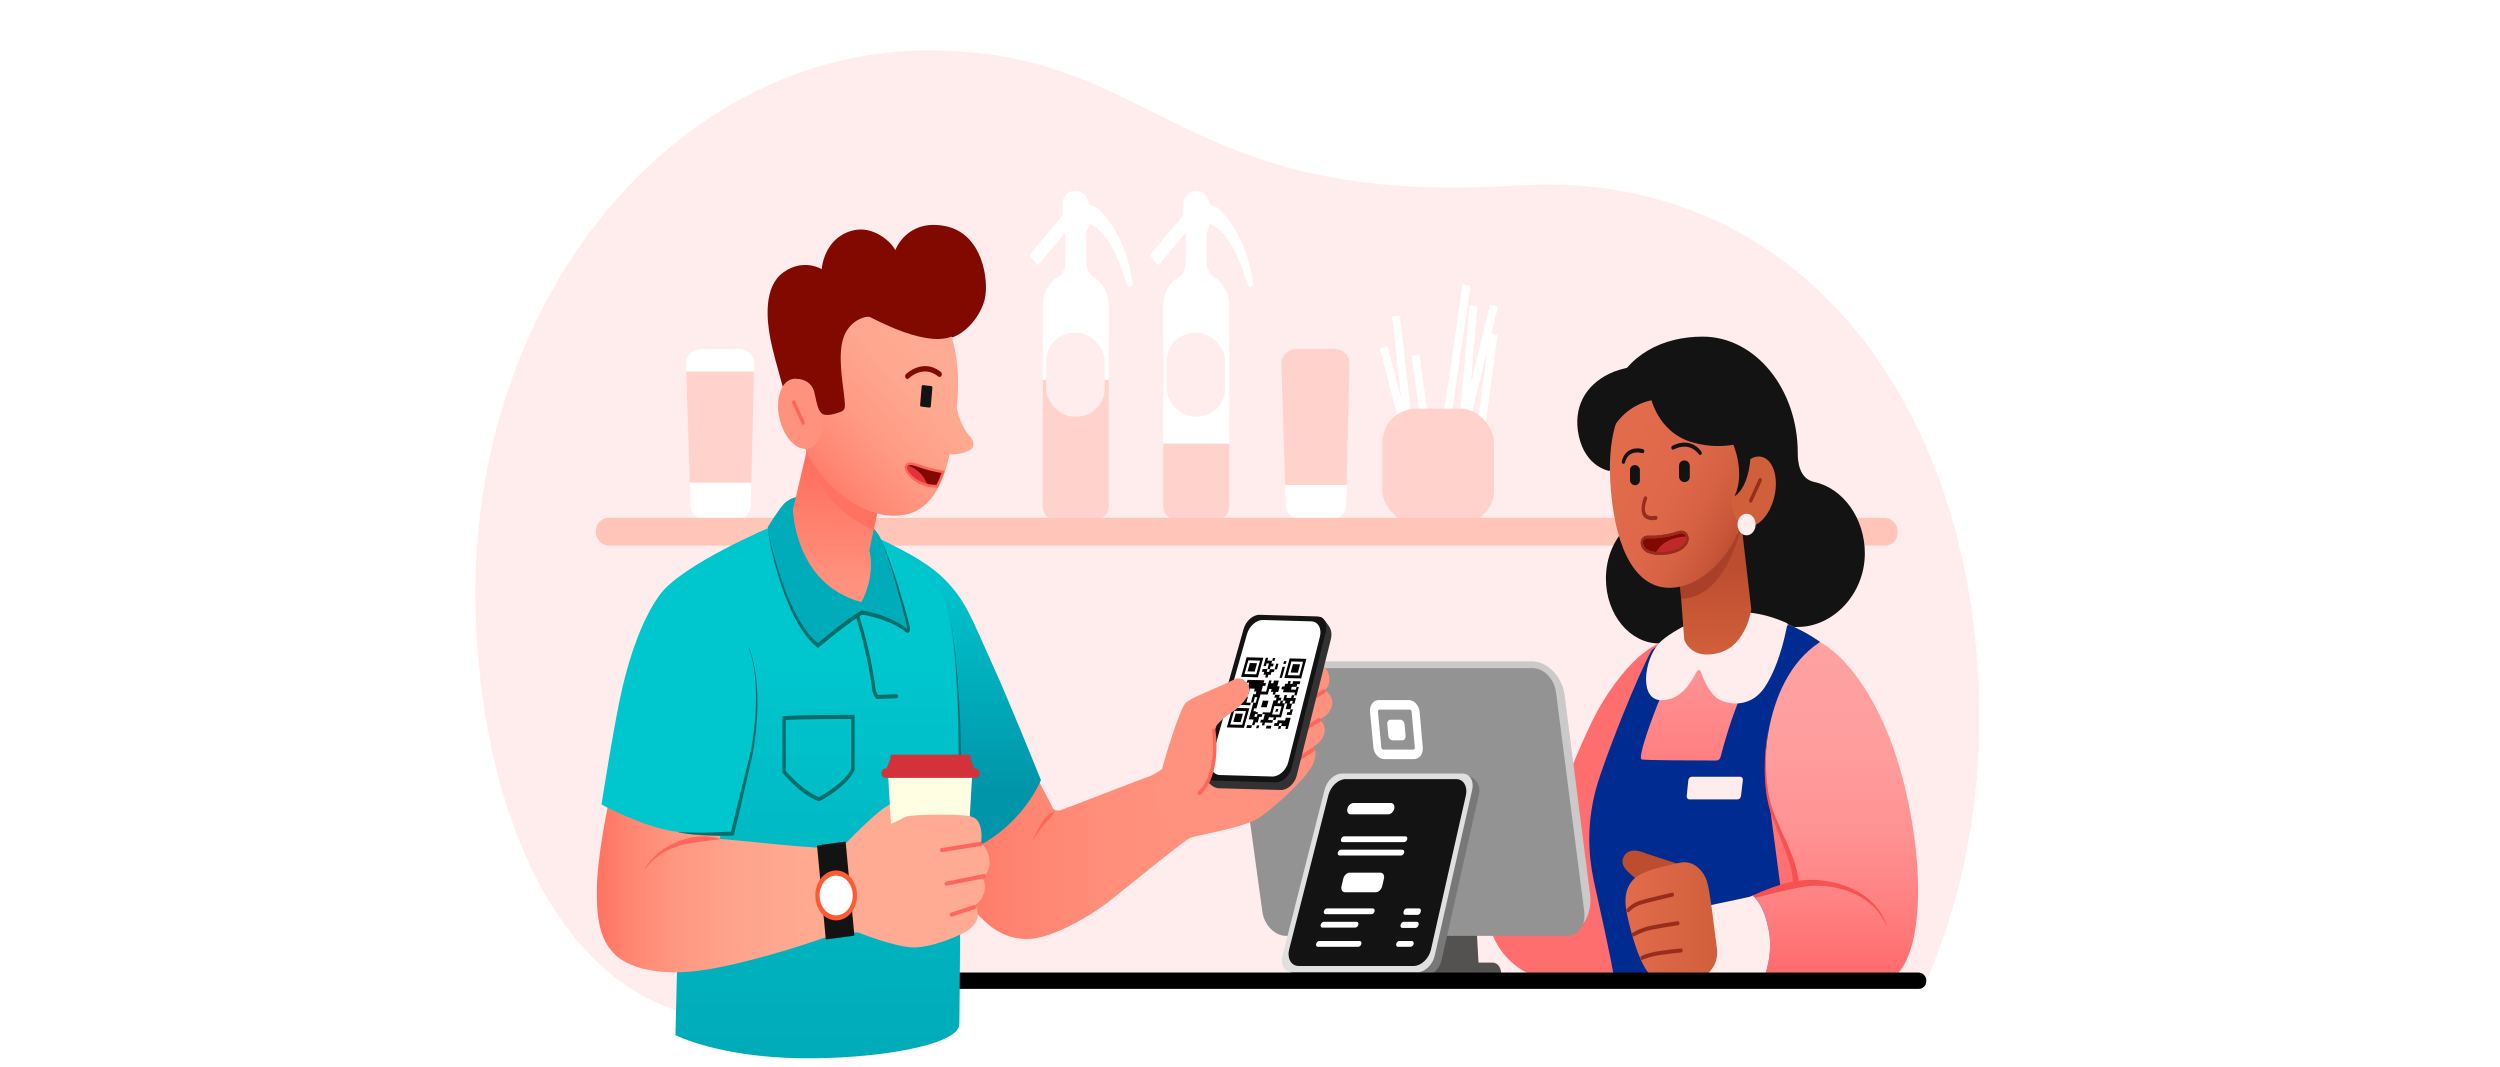 <?xml version="1.0" encoding="UTF-8"?>
<svg id="Capa_1" data-name="Capa 1" xmlns="http://www.w3.org/2000/svg" xmlns:xlink="http://www.w3.org/1999/xlink" viewBox="0 0 893 381">
  <defs>
    <style>
      .cls-1 {
        fill: #939393;
      }

      .cls-2 {
        fill: #ff7261;
      }

      .cls-3 {
        fill: #ffeded;
      }

      .cls-4 {
        fill: #e2323a;
      }

      .cls-5 {
        fill: #fff;
      }

      .cls-6 {
        fill: url(#_Áåçûìÿííûé_ãðàäèåíò_49);
      }

      .cls-7 {
        fill: #cacaca;
      }

      .cls-8 {
        fill: #ff6e6e;
      }

      .cls-9 {
        fill: url(#_Áåçûìÿííûé_ãðàäèåíò_15);
      }

      .cls-10 {
        fill: #ff655b;
      }

      .cls-11 {
        fill: url(#_Áåçûìÿííûé_ãðàäèåíò_164);
      }

      .cls-12 {
        fill: #323232;
      }

      .cls-13 {
        fill: #131313;
      }

      .cls-14 {
        fill: #ffc5b8;
      }

      .cls-15 {
        fill: #002b90;
      }

      .cls-16 {
        fill: #e0e0e0;
      }

      .cls-17 {
        fill: #bf292a;
      }

      .cls-18 {
        fill: url(#_Áåçûìÿííûé_ãðàäèåíò_51);
      }

      .cls-19 {
        fill: #820900;
      }

      .cls-20 {
        fill: #fffde2;
      }

      .cls-21 {
        fill: #ab402a;
      }

      .cls-22 {
        fill: #ff927e;
      }

      .cls-23 {
        fill: #d3323a;
      }

      .cls-24 {
        fill: #545151;
      }

      .cls-25 {
        fill: #787878;
      }

      .cls-26 {
        fill: #00c6ce;
      }

      .cls-27 {
        fill: #bc4d2f;
      }

      .cls-28 {
        fill: #ffab93;
      }

      .cls-29 {
        fill: #00abba;
      }

      .cls-30 {
        fill: url(#_Áåçûìÿííûé_ãðàäèåíò_162);
      }

      .cls-31 {
        fill: url(#_Áåçûìÿííûé_ãðàäèåíò_48);
      }

      .cls-32 {
        fill: #d05f3b;
      }

      .cls-33 {
        fill: url(#_Áåçûìÿííûé_ãðàäèåíò_37);
      }

      .cls-34 {
        fill: url(#_Áåçûìÿííûé_ãðàäèåíò_30);
      }

      .cls-35 {
        fill: url(#_Áåçûìÿííûé_ãðàäèåíò_161);
      }

      .cls-36 {
        fill: #ff5a32;
      }

      .cls-37 {
        fill: url(#_Áåçûìÿííûé_ãðàäèåíò_53);
      }

      .cls-38 {
        fill: #f75151;
      }

      .cls-39 {
        fill: #006d6a;
      }

      .cls-40 {
        fill: #982d1d;
      }

      .cls-41 {
        fill: url(#_Áåçûìÿííûé_ãðàäèåíò_160);
      }

      .cls-42 {
        fill: #ffd3cc;
      }
    </style>
    <linearGradient id="_Áåçûìÿííûé_ãðàäèåíò_161" data-name="Áåçûìÿííûé ãðàäèåíò 161" x1="616.59" y1="223.16" x2="616.71" y2="345.81" gradientUnits="userSpaceOnUse">
      <stop offset="0" stop-color="#ffa1a1"/>
      <stop offset=".19" stop-color="#ff8e8f"/>
      <stop offset=".44" stop-color="#ff7b7d"/>
      <stop offset=".71" stop-color="#ff7072"/>
      <stop offset="1" stop-color="#ff6d6f"/>
    </linearGradient>
    <linearGradient id="_Áåçûìÿííûé_ãðàäèåíò_160" data-name="Áåçûìÿííûé ãðàäèåíò 160" x1="655.51" y1="233.47" x2="655.62" y2="345.2" gradientUnits="userSpaceOnUse">
      <stop offset="0" stop-color="#ffa1a1"/>
      <stop offset=".3" stop-color="#ff9d9d"/>
      <stop offset=".56" stop-color="#ff9393"/>
      <stop offset=".8" stop-color="#ff8182"/>
      <stop offset="1" stop-color="#ff6d6f"/>
    </linearGradient>
    <linearGradient id="_Áåçûìÿííûé_ãðàäèåíò_37" data-name="Áåçûìÿííûé ãðàäèåíò 37" x1="612.48" y1="233.06" x2="612.73" y2="202.18" gradientUnits="userSpaceOnUse">
      <stop offset="0" stop-color="#d05f3b"/>
      <stop offset="1" stop-color="#bc4d2f"/>
    </linearGradient>
    <linearGradient id="_Áåçûìÿííûé_ãðàäèåíò_48" data-name="Áåçûìÿííûé ãðàäèåíò 48" x1="579.29" y1="160.25" x2="625.91" y2="185.99" gradientUnits="userSpaceOnUse">
      <stop offset="0" stop-color="#e26b4c"/>
      <stop offset=".41" stop-color="#df684a"/>
      <stop offset=".67" stop-color="#d66243"/>
      <stop offset=".88" stop-color="#c85638"/>
      <stop offset="1" stop-color="#bc4d2f"/>
    </linearGradient>
    <linearGradient id="_Áåçûìÿííûé_ãðàäèåíò_30" data-name="Áåçûìÿííûé ãðàäèåíò 30" x1="580.6" y1="328.78" x2="613.38" y2="328.78" gradientUnits="userSpaceOnUse">
      <stop offset="0" stop-color="#e26b4c"/>
      <stop offset="1" stop-color="#d05f3b"/>
    </linearGradient>
    <linearGradient id="_Áåçûìÿííûé_ãðàäèåíò_53" data-name="Áåçûìÿííûé ãðàäèåíò 53" x1="333.73" y1="304.32" x2="426.95" y2="304.32" gradientUnits="userSpaceOnUse">
      <stop offset="0" stop-color="#ff7261"/>
      <stop offset=".3" stop-color="#ff8370"/>
      <stop offset=".64" stop-color="#ff8e7a"/>
      <stop offset="1" stop-color="#ff927e"/>
    </linearGradient>
    <linearGradient id="_Áåçûìÿííûé_ãðàäèåíò_162" data-name="Áåçûìÿííûé ãðàäèåíò 162" x1="337.27" y1="195.78" x2="337.38" y2="303.91" gradientUnits="userSpaceOnUse">
      <stop offset=".11" stop-color="#00c4cc"/>
      <stop offset=".81" stop-color="#0095a9"/>
    </linearGradient>
    <linearGradient id="_Áåçûìÿííûé_ãðàäèåíò_164" data-name="Áåçûìÿííûé ãðàäèåíò 164" x1="282.93" y1="194.34" x2="283.11" y2="372.27" gradientUnits="userSpaceOnUse">
      <stop offset=".23" stop-color="#00c6ce"/>
      <stop offset="1" stop-color="#00acb9"/>
    </linearGradient>
    <linearGradient id="_Áåçûìÿííûé_ãðàäèåíò_51" data-name="Áåçûìÿííûé ãðàäèåíò 51" x1="213.18" y1="306.11" x2="353.48" y2="306.11" gradientUnits="userSpaceOnUse">
      <stop offset="0" stop-color="#ff7261"/>
      <stop offset=".08" stop-color="#ff8571"/>
      <stop offset=".19" stop-color="#ff9680"/>
      <stop offset=".33" stop-color="#ffa28b"/>
      <stop offset=".52" stop-color="#ffa991"/>
      <stop offset="1" stop-color="#ffab93"/>
    </linearGradient>
    <linearGradient id="_Áåçûìÿííûé_ãðàäèåíò_15" data-name="Áåçûìÿííûé ãðàäèåíò 15" x1="297.95" y1="208.43" x2="299.54" y2="170.13" gradientUnits="userSpaceOnUse">
      <stop offset="0" stop-color="#ff927e"/>
      <stop offset="1" stop-color="#ff7261"/>
    </linearGradient>
    <linearGradient id="_Áåçûìÿííûé_ãðàäèåíò_49" data-name="Áåçûìÿííûé ãðàäèåíò 49" x1="337.4" y1="125.65" x2="285.22" y2="172.59" gradientUnits="userSpaceOnUse">
      <stop offset="0" stop-color="#ffab93"/>
      <stop offset=".27" stop-color="#ffa78f"/>
      <stop offset=".53" stop-color="#ff9b85"/>
      <stop offset=".78" stop-color="#ff8975"/>
      <stop offset="1" stop-color="#ff7261"/>
    </linearGradient>
  </defs>
  <rect class="cls-5" width="893" height="381"/>
  <g id="background">
    <path class="cls-3" d="m245.44,350.72h442.59c12.11-28.05,18.97-60.04,18.97-93.98,0-111.17-64.13-197.05-165.23-190.49-121.94,7.92-127.43-48.25-210.05-48.25-89.4,0-161.88,86.57-161.88,193.37,0,68.91,25,140.07,79.26,151.6l-3.66-12.24Z"/>
    <g>
      <g>
        <g>
          <path class="cls-5" d="m396.04,109.05c0-4.29-2.08-8.02-5.1-9.82-1.84-1.1-3.01-3.35-3.01-5.81v-16.2c0-2.43-1.66-4.42-3.69-4.42s-3.69,1.99-3.69,4.42v16.45c0,2.31-1.07,4.46-2.81,5.44-3.12,1.76-5.29,5.56-5.29,9.94v26.63h23.59v-26.63Z"/>
          <path class="cls-42" d="m372.45,135.69v45.13c0,2.48,1.7,4.51,3.77,4.51h16.04c2.07,0,3.77-2.03,3.77-4.51v-45.13h-23.59Z"/>
          <rect class="cls-5" x="379.59" y="68.13" width="9.29" height="16.54" rx="4.49" ry="4.49"/>
          <path class="cls-5" d="m380.25,76.14l-12.2,14.56c-.22.26-.22.69,0,.95l2.24,2.69c.22.26.57.26.79,0l12.2-14.56c.22-.26.22-.69,0-.95l-2.24-2.69c-.22-.26-.57-.26-.79,0Z"/>
          <path class="cls-5" d="m386.74,72.12l5,2s10.25,7.98,12.87,27.38c0,0-.98,2.36-1.91.29-1.91-4.28-4.53-17.11-13.11-21.67-5.46-2.9-2.86-7.98-2.86-7.98Z"/>
        </g>
        <rect class="cls-3" x="373.64" y="118.89" width="20.97" height="29.94" rx="10.12" ry="10.12"/>
      </g>
      <g>
        <g>
          <path class="cls-5" d="m439.1,109.05c0-4.29-2.08-8.02-5.1-9.82-1.84-1.1-3.01-3.35-3.01-5.81v-16.2c0-2.43-1.66-4.42-3.69-4.42s-3.69,1.99-3.69,4.42v16.45c0,2.31-1.07,4.46-2.81,5.44-3.12,1.76-5.29,5.56-5.29,9.94v49.43h23.59v-49.43Z"/>
          <path class="cls-42" d="m415.51,158.49v22.33c0,2.48,1.7,4.51,3.77,4.51h16.04c2.07,0,3.77-2.03,3.77-4.51v-22.33h-23.59Z"/>
          <rect class="cls-5" x="422.66" y="68.13" width="9.29" height="16.54" rx="4.49" ry="4.49"/>
          <path class="cls-5" d="m423.31,76.14l-12.2,14.56c-.22.26-.22.69,0,.95l2.24,2.69c.22.26.57.26.79,0l12.2-14.56c.22-.26.22-.69,0-.95l-2.24-2.69c-.22-.26-.57-.26-.79,0Z"/>
          <path class="cls-5" d="m429.8,72.12l5,2s10.25,7.98,12.87,27.38c0,0-.98,2.36-1.91.29-1.91-4.28-4.53-17.11-13.11-21.67-5.46-2.9-2.86-7.98-2.86-7.98Z"/>
        </g>
        <rect class="cls-3" x="416.7" y="118.89" width="20.97" height="29.94" rx="10.12" ry="10.12"/>
      </g>
      <path class="cls-5" d="m459.08,173.2l.24,7.46c0,2.77,2.49,5.04,5.53,5.04h10.45c3.04,0,5.53-2.27,5.53-5.04l.18-7.46h-21.93Z"/>
      <path class="cls-42" d="m482.04,129.69c0-2.77-2.49-5.04-5.53-5.04h-13.29c-3.04,0-5.53,2.27-5.53,5.04l1.38,43.5h21.93l1.04-43.5Z"/>
      <path class="cls-5" d="m269.39,129.69c0-2.77-2.49-5.04-5.53-5.04h-13.29c-3.04,0-5.53,2.27-5.53,5.04l.1,3.05h24.18l.07-3.05Z"/>
      <polygon class="cls-42" points="245.14 132.74 246.4 172.46 268.37 172.46 269.32 132.74 245.14 132.74"/>
      <path class="cls-5" d="m246.4,172.46l.26,8.2c0,2.77,2.49,5.04,5.53,5.04h10.45c3.04,0,5.53-2.27,5.53-5.04l.2-8.2h-21.97Z"/>
      <polygon class="cls-5" points="528.49 167.79 525.69 167.26 532.11 119.02 534.92 119.56 528.49 167.79"/>
      <polygon class="cls-5" points="522.8 166.75 519.98 166.4 524.89 109.03 527.72 109.38 522.8 166.75"/>
      <polygon class="cls-5" points="519.68 172.21 516.95 171.25 532.32 108.73 535.04 109.69 519.68 172.21"/>
      <polygon class="cls-5" points="503.52 165.46 492.91 124.57 495.62 123.56 506.24 164.45 503.52 165.46"/>
      <polygon class="cls-5" points="504 173.42 497.24 113.11 500.06 112.66 506.82 172.97 504 173.42"/>
      <polygon class="cls-5" points="509.34 163.96 504.21 127.1 507.01 126.54 512.14 163.4 509.34 163.96"/>
      <polygon class="cls-5" points="516.03 165.4 513.23 164.81 522.45 101.56 525.25 102.14 516.03 165.4"/>
      <rect class="cls-42" x="493.73" y="145.98" width="39.95" height="41.19" rx="12.13" ry="12.13"/>
    </g>
    <rect class="cls-14" x="212.86" y="184.97" width="464.95" height="9.93" rx="4.55" ry="4.55"/>
  </g>
  <g id="barista">
    <path class="cls-13" d="m642.16,161.8c0-22.95-15.2-41.56-33.96-41.56-13.89,0-27.31,6.16-32.57,20.78-1.84,5.12-3.23,12.62-3.23,18.57,0,6.85-.31,7.91,5.53,9.56,2.56.73,2.35,16.44,3.76,18.6-4.87,4.2-8.06,11.1-8.06,18.92,0,12.8,8.53,23.17,19.05,23.17s19.05-10.37,19.05-23.17c0-1.19-.07-2.37-.22-3.51,2.2-.26,4.34-.78,6.4-1.54-1.3,27.03,11.59,22.33,24.24,22.33s23.97-11.77,23.97-26.3c0-12.3-7.6-23.25-18.11-25.5-5.4-1.16-5.86-7.43-5.86-10.35Z"/>
    <path class="cls-8" d="m595.21,229s-10.14.97-23.11,22.32c-9.16,15.08-23.52,57.26-23.52,57.26l-17.84,12.62s-1.36,21.91,20.27,28.63c8.57,2.66,35.13-2.31,35.13-2.31l9.06-118.52Z"/>
    <path class="cls-35" d="m655.99,348.25l8.15-98.39-4.77-12.68s-13.37-15.21-35.19-18.2c-18.75-2.57-30.19,10.5-33.84,15.35-3.65,4.85-20.27,44.64-21.08,56.77-.81,12.13,2.84,26.2,4.46,34.94,1.62,8.73,2.84,23.78,2.84,23.78l79.43-1.57Z"/>
    <path class="cls-15" d="m593.58,229.97c-1.07.47-3.39,1.96-3.56,2.25-4.51,7.78-17.14,39.15-19.95,49.67-3.24,12.13-2.84,22.81-.81,32.51,1.55,7.44,6.49,28.63,7.3,35.42h66.9l-6.11-22.66-5.94-45.11s-2.6-30.98,18.78-52.68c0,0-4.07-3.17-11.18-6.21,0,0-14.26,8.03-24.39,47.12-.22.83-.86,1.4-1.59,1.39-5.07-.09-26.34.02-26.75-.46-1.74-2.09,11.76-35.91,14.6-37.85,2.84-1.94,4.87-9.22,4.87-9.22l-12.16,5.82Z"/>
    <path class="cls-41" d="m673.5,259.99c-10.76-25.01-23.47-30.62-23.47-30.62-21.55,14.07-21.57,51.07-17.2,59.79,4.3,8.58,9.45,27.62,9.45,27.62,0,0-5.77-.85-16.25,3.15,3.67,3.14,5.41,9.23,6.06,14.36.56,4.99-.22,9.97-1.81,14.49h46.59c13.52-12.12,9.07-59.85-3.38-88.8Z"/>
    <path class="cls-38" d="m631.56,261.09c-.67,4.69-.89,9.46-.71,14.2.2,4.72.84,9.45,2.3,13.79.17.55.39,1.07.58,1.6l.65,1.59c.44,1.06.9,2.11,1.36,3.16l2.8,6.31c.92,2.13,1.82,4.29,2.55,6.57.73,2.28,1.31,4.72,1.36,7.32h-2.03c.04-2.18-.38-4.42-.99-6.61-.61-2.19-1.4-4.35-2.23-6.5l-2.56-6.45c-.42-1.08-.84-2.17-1.25-3.26-.4-1.09-.8-2.2-1.15-3.34-1.37-4.57-1.84-9.41-1.89-14.18-.02-4.78.36-9.56,1.19-14.21Z"/>
    <path class="cls-38" d="m623.18,321.41c2.11-1.2,4.29-2.21,6.49-3.12,2.2-.91,4.44-1.7,6.71-2.38,2.27-.66,4.59-1.17,6.94-1.43.59-.07,1.18-.12,1.77-.14.59-.03,1.19-.06,1.78-.06,1.19,0,2.37.07,3.54.19,2.35.24,4.69.69,6.97,1.39,2.28.69,4.52,1.63,6.64,2.87,2.12,1.24,4.1,2.82,5.82,4.75,1.72,1.92,3.12,4.25,4.05,6.81l-.18.1c-1.06-2.45-2.53-4.61-4.28-6.36-1.75-1.75-3.73-3.14-5.83-4.2-2.09-1.09-4.28-1.88-6.51-2.43-2.23-.56-4.5-.88-6.77-.99-1.14-.05-2.27-.05-3.4.02-.56.03-1.13.1-1.69.17-.56.06-1.12.15-1.68.26-2.24.39-4.49.9-6.74,1.41-4.51,1.03-9.01,2.27-13.57,3.36l-.06-.23Z"/>
    <path class="cls-3" d="m632.1,334.3c-.66-5.13-2.39-11.22-6.06-14.36-.31.12-.61.28-.94.36-1.9.49-19.05,4.05-19.05,4.05l.74,24.43h23.5c1.59-4.51,2.36-9.5,1.81-14.48Z"/>
    <path class="cls-3" d="m604.21,222.29s14.6-8.64,34.26.37c0,0-2.2,13.99-8.09,22.79-5.9,8.79-15.44,5.56-17.53,3.59-3.41-3.2-5.14-8.61-5.14-8.61,0,0-.45-1.97-1.51-.72-1.06,1.26-4.23,10.23-12.55,10.41-8.31.18-6.47-14.33-1.12-20.28,2.15-2.39,7.07-5.33,11.68-7.54Z"/>
    <path class="cls-3" d="m620.69,285.55h-17.29c-.57,0-.98-.56-.91-1.24l.58-5.61c.07-.68.6-1.24,1.17-1.24h17.41c.57,0,.98.56.9,1.24l-.67,5.61c-.08.68-.62,1.24-1.19,1.24Z"/>
    <path class="cls-33" d="m621.26,180.55l4.3,37.14s-1.72,12.73-11.37,15.45c-10.45,2.94-12.6-4.78-12.6-4.78l-1.84-24.64,21.51-23.17Z"/>
    <path class="cls-21" d="m622.14,188.11l-.88-7.56-21.51,23.17.76,10.18c11.53-.25,18.13-12.9,21.63-25.79Z"/>
    <path class="cls-31" d="m624.95,171.54c0,21.02-14.83,38.43-28.58,38.43s-20.11-17.45-21.2-38.43c-1.54-29.61,12.68-39.17,26.43-39.17s23.36,18.14,23.36,39.17Z"/>
    <ellipse class="cls-32" cx="626.39" cy="175.6" rx="12.74" ry="7.61" transform="translate(314.79 746.65) rotate(-77.04)"/>
    <path class="cls-40" d="m625.36,179.56c-.1,0-.2-.03-.29-.09-.29-.19-.4-.64-.24-.99l3.38-7.36c.16-.35.53-.48.83-.29.29.19.4.64.24.99l-3.38,7.36c-.11.24-.32.38-.53.38Z"/>
    <ellipse class="cls-3" cx="623.87" cy="187.36" rx="3.23" ry="3.86"/>
    <path class="cls-40" d="m590.23,185.8c-1.56,0-2.67-.54-3.31-1.61-1.41-2.38.22-6.36.29-6.53.15-.36.52-.5.82-.33.3.18.42.62.27.98-.39.93-1.21,3.66-.39,5.04.52.87,1.68,1.18,3.46.9.34-.05.64.23.68.63.04.4-.19.76-.52.82-.46.07-.9.11-1.3.11Z"/>
    <rect class="cls-13" x="599.75" y="164.47" width="3.84" height="7.72" rx="1.85" ry="1.85"/>
    <rect class="cls-13" x="582.24" y="166.13" width="3.53" height="7.17" rx="1.71" ry="1.71"/>
    <g>
      <path class="cls-19" d="m588.82,197.04c-1.24-.51-2.54-1.84-2.34-3.43.19-1.59,1.39-1.85,2.69-1.78,2.24.12,6.71-.35,10.11-1.53,1.59-.55,2.81-.21,3.35,1.25.54,1.47-.41,2.91-1.55,3.9-2.42,2.07-8.72,3.06-12.26,1.59Z"/>
      <path class="cls-40" d="m592.99,198.22c-1.6,0-3.12-.23-4.3-.72-1.46-.61-2.83-2.16-2.61-3.96.28-2.35,2.41-2.23,3.11-2.19,2.01.11,6.44-.29,9.98-1.51,2.52-.87,3.49.58,3.83,1.52.54,1.47-.08,3.1-1.69,4.48-1.75,1.5-5.19,2.38-8.33,2.38Zm-4.19-5.91c-1.24,0-1.8.41-1.92,1.37-.15,1.26.96,2.44,2.08,2.9h0c3.5,1.46,9.66.37,11.89-1.53.6-.52,1.95-1.87,1.42-3.31-.43-1.16-1.39-1.49-2.86-.98-3.3,1.14-7.8,1.68-10.24,1.55-.12,0-.24-.01-.36-.01Z"/>
    </g>
    <path class="cls-13" d="m607.28,162.52c-.17,0-.33-.08-.45-.24-3.64-4.86-8.91-1.75-8.96-1.72-.3.18-.67.04-.82-.32-.15-.36-.03-.8.27-.98.06-.04,6.16-3.63,10.42,2.05.22.3.2.76-.05,1.03-.12.12-.26.19-.41.19Z"/>
    <path class="cls-13" d="m579.88,165.69c-.06,0-.12-.01-.18-.03-.32-.12-.5-.53-.4-.91,1.27-4.93,5.53-4.96,7.6-4.29.32.1.52.5.43.89-.09.39-.42.62-.75.51-.2-.06-4.88-1.5-6.12,3.31-.08.31-.32.51-.58.51Z"/>
    <path class="cls-17" d="m591.32,197.64c3.49.41,7.84-.55,9.76-2.2,1.12-.96,2.05-2.37,1.58-3.81-4.3.05-8.91,1.48-11.34,6Z"/>
    <path class="cls-13" d="m589.38,140.87s2.14,13.36,15.1,17.13c12.96,3.76,22.7-1.66,22.7-1.66l-13.59-22.9-11-4.59-13.11,3.95-.1,8.07Z"/>
    <path class="cls-13" d="m618.8,157.93s4.92,10.67.77,19.31c0,0,6.3-2.94,5.84-19.31-.34-11.95-6.61,0-6.61,0Z"/>
    <path class="cls-13" d="m600.67,143.04s-15.09-4.16-23.97,9.01c-3.84,5.7-1.84,16.18-1.84,16.18,0,0-8.49-1.33-10.91-12.5-2.15-9.93,2.15-18.02,10.91-22.25,9.64-4.65,23.97-2.57,23.97-2.57l1.84,12.14Z"/>
    <g>
      <path class="cls-27" d="m599.09,308.5l-11.1-3.62s-5.73-2.87-7.87.89c-1.73,3.04.81,5.11,2.57,6.72,1.76,1.61,7.32,5.17,7.32,5.17l9.08-9.15Z"/>
      <path class="cls-34" d="m609.07,348.5s5.12-3.19,4.2-9.81c-.66-4.72-2.37-20.23-3.55-23.9-1.18-3.68-4.73-7.72-9.76-6.62-5.03,1.1-10.44,2.36-13.83,4.05-4.92,2.45-6.05,7.54-5.33,12.26.81,5.27,4.52,20.36,9.1,24.15,2.66,2.21,19.18-.12,19.18-.12Z"/>
      <path class="cls-40" d="m581.54,325.9c-.16,0-.31-.07-.43-.21-.24-.28-.24-.74,0-1.03.06-.07,1.52-1.8,4.4-2.85,1.82-.66,11.34-2.87,11.74-2.96.33-.08.65.18.71.58.06.39-.15.78-.48.85-.1.02-9.86,2.28-11.61,2.92-2.59.95-3.88,2.47-3.9,2.49-.12.14-.27.21-.43.21Z"/>
      <path class="cls-40" d="m583.46,334.55c-.22,0-.43-.14-.54-.39-.16-.36-.04-.8.26-.98.07-.04,1.7-1.06,4.19-1.9,2.73-.92,11.48-2.18,11.85-2.23.33-.05.64.24.68.64.04.4-.2.76-.53.81-.09.01-9.03,1.3-11.66,2.18-2.37.8-3.94,1.77-3.95,1.78-.09.06-.19.08-.28.08Z"/>
      <path class="cls-40" d="m586.54,342.91c-.21,0-.42-.13-.53-.36-.17-.34-.07-.78.21-.99.09-.06.95-.64,4.03-1.38,3.07-.74,9.85-1.37,10.14-1.39.33-.04.63.27.65.67.03.4-.22.75-.56.78-.07,0-6.99.65-9.99,1.37-2.85.68-3.65,1.2-3.66,1.2-.09.06-.2.09-.3.09Z"/>
    </g>
  </g>
  <g id="cashless_system" data-name="cashless system">
    <path class="cls-24" d="m525.97,304.49l2.15,39.35h4.67s3.53-.55,3.53,4.96h-41.7l-.61-30.34,31.96-13.98Z"/>
    <g>
      <g>
        <path class="cls-7" d="m559.49,333.05l-94.75-1.2c-5.58,0-10.89-5.46-11.79-12.14l-10.16-71.99c-.91-6.67,3.4-11.5,9.02-11.5h95.33c5.62,0,10.91,5.46,11.76,12.14l9.1,71.35c.85,6.67-2.92,13.34-8.5,13.34Z"/>
        <path class="cls-1" d="m559.82,334.28h-100.52c-3.96,0-7.74-3.88-8.39-8.63l-10.77-78.37c-.65-4.74,2.08-8.63,6.07-8.63h101.23c3.99,0,7.76,3.88,8.37,8.63l10.09,78.37c.61,4.74-2.13,8.63-6.1,8.63Z"/>
      </g>
      <g>
        <path class="cls-5" d="m503.51,253.46c.35,0,.68.35.72.77l1.15,12.75c.04.42-.23.77-.58.77h-10.67c-.35,0-.68-.35-.72-.77l-1.21-12.75c-.04-.42.22-.77.58-.77h10.72Zm-.31-3.4h-10.73c-1.93,0-3.33,1.88-3.11,4.17l1.22,12.75c.22,2.29,1.97,4.17,3.88,4.17h10.65c1.92,0,3.31-1.88,3.11-4.17l-1.14-12.75c-.21-2.29-1.95-4.17-3.88-4.17h0Z"/>
        <path class="cls-5" d="m500.9,264.44h-3.51c-.73,0-1.39-.71-1.47-1.58l-.39-4.2c-.08-.87.45-1.58,1.18-1.58h3.52c.73,0,1.39.71,1.47,1.58l.38,4.2c.08.87-.45,1.58-1.18,1.58Z"/>
      </g>
    </g>
    <g>
      <g>
        <path class="cls-25" d="m508.75,348.74h-44.73c-2.68,0-4.24-2.62-3.47-5.82l15.02-59.33c.77-3.2,3.54-5.82,6.17-5.82l42.31-.85c2.97.74,4.97,3.47,4.25,6.68l-13.37,59.33c-.72,3.2-3.5,5.82-6.18,5.82Z"/>
        <path class="cls-16" d="m506.28,347.28h-44.73c-2.68,0-4.24-2.62-3.47-5.82l15.06-59.33c.77-3.2,3.55-5.82,6.17-5.82h43.1c2.63,0,4.18,2.62,3.46,5.82l-13.41,59.33c-.72,3.2-3.51,5.82-6.18,5.82Z"/>
        <path class="cls-13" d="m504.95,345.05h-41.02c-2.67,0-4.23-2.62-3.47-5.82l14.02-55.11c.77-3.2,3.55-5.82,6.17-5.82h39.5c2.63,0,4.18,2.62,3.46,5.82l-12.48,55.11c-.73,3.2-3.51,5.82-6.18,5.82Z"/>
      </g>
      <path class="cls-5" d="m495.89,290.88h-13.42c-.92,0-1.45-.91-1.18-2.02h0c.26-1.11,1.23-2.02,2.14-2.02h13.41c.91,0,1.45.91,1.19,2.02h0c-.26,1.11-1.22,2.02-2.14,2.02Z"/>
      <path class="cls-5" d="m501.57,300.81h-21.96c-.47,0-.75-.47-.61-1.04h0c.14-.57.63-1.04,1.11-1.04h21.94c.47,0,.75.47.62,1.04h0c-.13.57-.63,1.04-1.1,1.04Z"/>
      <path class="cls-5" d="m500.46,305.59h-21.98c-.47,0-.75-.47-.61-1.04h0c.14-.57.63-1.04,1.11-1.04h21.97c.47,0,.75.47.62,1.04h0c-.13.57-.63,1.04-1.1,1.04Z"/>
      <path class="cls-5" d="m489.9,326.56h-16.4c-.48,0-.75-.47-.62-1.04h0c.14-.57.64-1.04,1.11-1.04h16.39c.48,0,.76.47.62,1.04h0c-.13.57-.63,1.04-1.11,1.04Z"/>
      <path class="cls-5" d="m484.1,331.34h-11.73c-.48,0-.76-.47-.62-1.04h0c.14-.57.64-1.04,1.11-1.04h11.72c.48,0,.76.47.62,1.04h0c-.13.57-.63,1.04-1.11,1.04Z"/>
      <path class="cls-5" d="m485.15,338.2h-14.41c-.48,0-.76-.47-.62-1.04h0c.14-.57.64-1.04,1.12-1.04h14.4c.48,0,.76.47.63,1.04h0c-.13.57-.63,1.04-1.11,1.04Z"/>
      <path class="cls-5" d="m506.35,326.8h-4.38c-.48,0-.76-.47-.63-1.04l.06-.25c.13-.57.63-1.04,1.11-1.04h4.38c.48,0,.76.47.63,1.04l-.06.25c-.13.57-.63,1.04-1.1,1.04Z"/>
      <path class="cls-5" d="m505.59,331.46h-4.69c-.48,0-.76-.47-.63-1.04l.03-.12c.13-.57.63-1.04,1.11-1.04h4.69c.48,0,.76.47.63,1.04l-.03.12c-.13.57-.63,1.04-1.1,1.04Z"/>
      <path class="cls-5" d="m503.85,338.2h-4.5c-.48,0-.76-.47-.63-1.04h0c.13-.57.63-1.04,1.11-1.04h4.49c.48,0,.76.47.63,1.04h0c-.13.57-.63,1.04-1.11,1.04Z"/>
      <path class="cls-5" d="m491.43,318.71h-10.98c-.98,0-1.55-.97-1.27-2.15l.64-2.7c.28-1.18,1.31-2.15,2.28-2.15h10.96c.98,0,1.55.97,1.28,2.15l-.63,2.7c-.27,1.18-1.3,2.15-2.28,2.15Z"/>
    </g>
  </g>
  <rect x="319.89" y="347.4" width="368.17" height="5.82" rx="2.67" ry="2.67"/>
  <g id="customer">
    <g>
      <path class="cls-37" d="m418.83,277.04c-1.19-1.25-.85-3.03-2.38-3.26-1.38,1-4.68,3.19-6.09,3.62-2.46.74-30.15,11.63-31.55,12.01-2.66.74-3.07-1.47-3.07-1.47l-7.68-14.71-30.63,12.5-3.69,13.73s4.4,13.48,9.73,20.1c5.33,6.62,11.98,16.55,24.58,15.81,5.93-.35,17.52-5.27,28.37-13.61,5.46-4.19,23.75-19.44,30.32-23.72,1.18-8.39-2.76-15.67-7.91-21.01Z"/>
      <g>
        <path class="cls-22" d="m476.33,243.95c.07-.07.13-.14.19-.21-.13-.02-.21.04-.19.21Z"/>
        <path class="cls-22" d="m474.83,247.97c-.19-.27-1.21-1.2-1.64-1.26-.06.07-.12.14-.18.2-.01-.17.06-.22.18-.2.85-.94,1.56-2.05,1.64-3.24.38-5.85-4.14-6.3-4.14-6.3l-3.57.9-21.06,9.45-22.18,14.17s-5.64,12.6-7.14,13.72c-.64.48-1.47,1.15-2.4,1.83-2.06,3.46-1.36,19.83,8.69,23.22.96-.62,1.71-1.05,2.17-1.2,4.17-1.39,19.36-3.6,24.63-7.2,5.26-3.6,16.45-13.67,18.89-18.62,2.44-4.95.23-6.64.23-6.64,3.76-2.14,4.84-5.06,3.9-7.87-.27-.82-1.08-1.58-1.6-1.74,1.52-1.17,2.6-1.7,3.2-2.47,2.44-3.15,1.32-5.4.38-6.75Z"/>
        <path class="cls-10" d="m454.52,258.37c-.23,0-.44-.15-.55-.41-.15-.36-.02-.8.28-.97l18.48-10.73c.3-.18.67-.02.81.34.15.36.02.8-.28.97l-18.48,10.73c-.09.05-.18.07-.26.07Z"/>
        <path class="cls-10" d="m450.76,270.52c-.22,0-.43-.14-.54-.4-.15-.36-.04-.8.26-.98l20.49-12.6c.3-.18.67-.04.82.31.15.36.04.8-.26.98l-20.49,12.6c-.09.05-.18.08-.28.08Z"/>
        <path class="cls-10" d="m455.9,277.03c-.22,0-.42-.14-.53-.38-.16-.35-.05-.8.24-.99l13.05-8.52c.3-.19.66-.06.83.29.16.35.05.8-.24.99l-13.05,8.52c-.09.06-.19.09-.29.09Z"/>
        <g>
          <g>
            <path class="cls-12" d="m457.45,282.19l-22.07-.62c-2.46-.06-5.36-2.91-4.6-5.83l15.2-48.21c.76-2.92,3.35-5.26,5.76-5.19l20.03-1.96c1.02.28,2.32,2.49,2.76,3.05,1.03,1.29,1.3,3.09.85,4.92l-12.17,48.65c-.72,2.92-3.31,5.26-5.77,5.19Z"/>
            <path class="cls-13" d="m455.61,279.46l-22.07-.62c-2.46-.06-3.84-2.51-3.08-5.43l13.72-48.61c.76-2.92,3.35-5.26,5.76-5.19l20.57.58c2.41.06,3.79,2.51,3.07,5.43l-12.21,48.65c-.72,2.92-3.31,5.26-5.77,5.19Z"/>
            <path class="cls-5" d="m454.42,277.37l-18.66-.53c-2.45-.06-3.84-2.51-3.08-5.43l12.7-44.76c.76-2.92,3.35-5.26,5.76-5.19l17.27.49c2.41.06,3.79,2.51,3.07,5.43l-11.29,44.8c-.72,2.92-3.32,5.26-5.77,5.19Z"/>
          </g>
          <g>
            <path d="m451.27,234.94c-1.99-.05-3.97-.1-5.96-.16-.66,2.34-1.32,4.66-1.98,7,2,.05,4,.11,5.99.16.65-2.34,1.3-4.67,1.94-7Zm-2.55,5.93c-1.4-.04-2.79-.07-4.19-.11.46-1.63.92-3.26,1.38-4.9,1.39.04,2.78.07,4.17.11-.45,1.63-.91,3.26-1.36,4.9Z"/>
            <path d="m466.63,235.34c-1.99-.05-3.97-.1-5.96-.16-.63,2.34-1.26,4.67-1.89,7,2,.05,4,.11,5.99.16.62-2.34,1.24-4.67,1.86-7.01Zm-2.48,5.93c-1.4-.04-2.79-.07-4.19-.11.44-1.63.88-3.26,1.32-4.9,1.39.04,2.78.07,4.17.11-.43,1.63-.87,3.26-1.31,4.9Z"/>
            <path d="m438.24,259.83c2.03.05,4.06.11,6.08.16.65-2.34,1.3-4.67,1.94-7-2.02-.05-4.03-.11-6.04-.16-.66,2.34-1.32,4.66-1.98,7Zm2.59-5.93c1.41.04,2.82.07,4.23.11-.45,1.63-.91,3.26-1.36,4.9-1.41-.04-2.83-.07-4.25-.11.46-1.63.92-3.26,1.38-4.9Z"/>
            <polygon points="457.96 245.21 457.96 245.21 457.96 245.2 457.96 245.21"/>
            <path d="m464.24,244.36c.09-.34.18-.66.26-.99-.86-.02-1.71-.05-2.57-.07-.09.33-.18.66-.26.98-.29,0-.57-.02-.86-.02.09-.33.18-.66.26-.98-.29,0-.57-.01-.86-.02-.09.34-.18.66-.27,1-.29,0-.57-.01-.86-.02-.09.34-.18.66-.27,1-.29,0-.57-.02-.86-.02-.09.33-.18.66-.27,1,.28,0,.57.01.86.02-.09.35-.18.68-.27,1.01.28,0,.57.01.86.02,0,0,0,0,0,0l1.58.04h0c.62.02,1.24.03,1.87.05-.09.34-.18.68-.27,1.01.28,0,.57.02.85.02.27-1.01.53-2,.8-3.01-.29,0-.57-.02-.85-.02.09-.33.18-.66.27-1.01.29,0,.57.02.85.02Zm-3.1,1.94c.09-.33.17-.65.27-.99.57.02,1.14.03,1.71.05-.09.33-.17.66-.26.99-.57-.02-1.14-.03-1.71-.05Z"/>
            <polygon points="460.98 253.36 460.98 253.36 460.98 253.37 460.98 253.36"/>
            <polygon points="458.92 251.29 458.93 251.29 458.92 251.29 458.92 251.29"/>
            <polygon points="458.33 250.26 458.33 250.26 458.33 250.27 458.33 250.26"/>
            <path d="m461.19,249.32c-.58-.02-1.15-.03-1.73-.05.09-.33.18-.65.26-.99-.29,0-.57-.02-.86-.02-.18.66-.36,1.33-.54,1.99.28,0,.57.01.86.02-.09.34-.18.67-.27,1,.29,0,.57.02.87.02-.18.68-.36,1.34-.54,2.01.58.02,1.15.03,1.73.05.18-.67.36-1.33.54-2,.29,0,.57.02.86.02.18-.68.36-1.34.53-2.01-.29,0-.57-.02-.86-.02.09-.34.18-.67.27-1-.28,0-.56-.01-.86-.02-.09.33-.18.66-.27.99Zm-.27,1.02c.28,0,.56.01.85.02-.09.33-.18.66-.26.99-.28,0-.56-.01-.86-.02.09-.33.18-.66.27-.99Z"/>
            <polygon points="462.32 248.35 462.32 248.35 462.32 248.35 462.32 248.35 462.32 248.35"/>
            <path d="m459.04,257.36c-.87-.02-1.73-.05-2.61-.07-.09.34-.18.67-.27,1-.29,0-.57-.02-.86-.02-.09.34-.18.66-.27,1,.58.02,1.16.03,1.73.05.09-.33.18-.66.27-.99.29,0,.57.02.87.02-.09.33-.18.66-.27.99.58.02,1.15.03,1.74.05-.09.35-.18.67-.27,1,.29,0,.57.02.86.02.36-1.34.71-2.67,1.06-4-.58-.02-1.15-.03-1.73-.05-.09.33-.18.66-.27,1Z"/>
            <polygon points="456.77 259.31 456.77 259.32 456.77 259.32 456.77 259.31 456.77 259.31"/>
            <polygon points="454.42 236.02 454.41 236.02 454.42 236.02 454.42 236.02"/>
            <path d="m453.87,238.02c.29,0,.57.02.85.02.09-.34.18-.66.27-1-.28,0-.56-.01-.85-.02.09-.34.18-.67.27-1-.57-.01-1.13-.03-1.71-.05.1-.35.19-.67.28-1-.29,0-.56-.01-.84-.02-.28,1-.55,2-.83,2.99.29,0,.57.01.85.02.09-.33.18-.66.27-.98.29,0,.57.01.85.02-.18.67-.37,1.33-.55,2,.28,0,.57.02.85.02.09-.33.18-.66.28-1.01Z"/>
            <polygon points="452.74 239.01 452.73 239.01 452.73 239.01 452.73 239.01 452.74 239.01"/>
            <polygon points="453.9 241.06 453.9 241.06 453.89 241.06 453.9 241.06"/>
            <polygon points="451.32 240.99 451.33 240.99 451.32 240.99 451.32 240.99"/>
            <polygon points="453.59 239.03 453.59 239.03 453.59 239.03 453.59 239.03 453.59 239.03"/>
            <polygon points="455.03 240.08 455.03 240.08 455.03 240.08 455.03 240.08"/>
            <path d="m451.33,240.99c.28,0,.57.01.86.02-.1.35-.19.67-.28,1,.29,0,.57.01.86.02.09-.33.18-.66.27-1,.29,0,.57.02.85.02.09-.33.18-.66.28-1,.29,0,.57.02.86.02.09-.33.18-.67.27-1-.57-.02-1.14-.03-1.71-.05-.09.33-.18.66-.27.99-.29,0-.57-.01-.86-.02.09-.33.18-.66.27-.99-.57-.01-1.13-.03-1.7-.04-.09.34-.18.67-.28,1.01.29,0,.57.01.85.02-.09.34-.18.67-.28,1Z"/>
            <polygon points="455.3 239.07 455.3 239.08 455.3 239.08 455.3 239.07"/>
            <path d="m457.91,242.16c.36-1.34.72-2.67,1.08-3.99-.29,0-.57-.02-.85-.02-.36,1.33-.72,2.67-1.09,3.99.3,0,.58.02.85.02Z"/>
            <polygon points="458.14 238.14 458.14 238.15 458.14 238.15 458.14 238.14"/>
            <path d="m459.85,254.35c-.09.34-.18.66-.26.99.58.02,1.15.03,1.72.05.18-.67.35-1.33.53-2-.29,0-.57-.02-.86-.02-.09.33-.18.66-.27,1.01-.3,0-.58-.02-.86-.02Z"/>
            <polygon points="460.98 253.36 460.98 253.37 460.98 253.37 460.98 253.36"/>
            <polygon points="455.3 239.07 455.3 239.08 455.3 239.07 455.3 239.07"/>
            <path d="m456.7,237.1c-.28,0-.56-.01-.85-.02-.19.68-.37,1.34-.55,2,.28,0,.57.01.85.02.18-.68.37-1.34.55-2Z"/>
            <polygon points="456.71 237.09 456.7 237.1 456.71 237.1 456.71 237.09"/>
            <polygon points="447.21 259.07 447.21 259.07 447.21 259.06 447.21 259.07 447.21 259.06 447.21 259.06 447.21 259.07"/>
            <path d="m445.2,260.01c.58.02,1.15.03,1.73.05.09-.34.18-.66.27-.99-.58-.02-1.15-.03-1.73-.05-.09.34-.18.67-.27.99Z"/>
            <path d="m452.16,260.2c.58.02,1.16.03,1.73.05.09-.34.18-.66.27-.99-.58-.02-1.15-.03-1.73-.05-.09.33-.18.65-.27.99Z"/>
            <polygon points="454.42 236.02 454.42 236.02 454.42 236.02 454.42 236.02"/>
            <path d="m455.54,235.05c-.29,0-.56-.01-.85-.02-.09.34-.18.66-.27.99.28,0,.56.01.85.02.09-.34.18-.67.27-.99Z"/>
            <polygon points="458.42 237.14 458.42 237.14 458.42 237.14 458.42 237.14"/>
            <path d="m459.53,236.17c-.29,0-.56-.01-.85-.02-.09.34-.18.66-.27.99.28,0,.56.01.85.02.09-.34.18-.67.27-.99Z"/>
            <path d="m448.68,260.1c.29,0,.58.02.86.02.09-.34.18-.66.27-.99-.29,0-.57-.02-.86-.02-.09.33-.18.65-.27.99Z"/>
            <path d="m456.5,260.31c.3,0,.58.02.87.02.09-.34.18-.66.27-.99-.29,0-.58-.02-.87-.02-.09.33-.18.66-.27.99Z"/>
            <polygon points="457.64 259.34 457.64 259.34 457.64 259.34 457.64 259.34 457.64 259.34"/>
            <path d="m456.64,253.26c-.29,0-.57-.01-.85-.02-.09.33-.18.66-.27.99.29,0,.57.01.85.02.09-.34.18-.67.27-.99Z"/>
            <path d="m449,236.9c-.86-.02-1.7-.04-2.55-.07-.28,1-.56,1.99-.84,2.99.85.02,1.7.04,2.56.07.28-1,.56-2,.83-2.99Z"/>
            <path d="m464.39,237.3c-.85-.02-1.7-.04-2.55-.07-.27,1.01-.54,2-.81,2.99.86.02,1.71.05,2.56.07.27-1,.53-2,.8-2.99Z"/>
            <path d="m440.54,257.87c.87.02,1.73.05,2.59.07.28-1,.56-1.99.83-2.99-.87-.02-1.73-.05-2.59-.07-.28,1-.56,2-.84,2.99Z"/>
            <polygon points="455.06 243.11 455.07 243.11 455.07 243.11 455.06 243.11"/>
            <polygon points="454.2 243.09 454.2 243.09 454.21 243.09 454.2 243.09"/>
            <polygon points="458.33 250.26 458.33 250.27 458.33 250.27 458.33 250.26"/>
            <polygon points="457.1 245.18 457.1 245.19 457.1 245.19 457.1 245.18"/>
            <polygon points="458.92 251.29 458.92 251.29 458.92 251.29 458.92 251.29"/>
            <path d="m458.33,250.27c-.29,0-.57-.02-.86-.03.09-.33.18-.66.27-1-.29,0-.57-.02-.86-.02.09-.34.18-.68.27-1.01-.56-.01-1.12-.03-1.69-.04l-.28,1.01c.27,0,.55.01.82.02-.09.33-.18.65-.27.99-.28,0-.55-.01-.83-.02l-1.15,4.23h-.15s-.03.11-.03.11l-2.48-.07c-.06.23-.12.45-.18.67-.58-.02-1.15-.03-1.73-.05.06-.22.12-.45.18-.67l-.91-.02.09-.33c-.27,0-.54-.01-.82-.02.09-.33.18-.66.27-.99.27,0,.54.01.82.02l.99-3.58h.05c.13-.48.26-.96.4-1.44.75.02,1.5.04,2.26.06v-.04s.33,0,.33,0c.18-.66.36-1.31.54-1.96.29,0,.57.01.86.02-.09.33-.18.65-.27.99.29,0,.57.02.86.02-.09.32-.18.65-.26.97l.88.02c.09-.32.17-.63.26-.96.28,0,.56.01.85.02.18-.68.36-1.34.54-2.01-.28,0-.57-.01-.86-.02.18-.68.36-1.34.54-2.01-.58-.02-1.15-.03-1.71-.05-.09.33-.18.66-.27.99-.29,0-.57-.01-.86-.02.09-.33.18-.66.27-.99-.28,0-.57-.01-.86-.02-.37,1.35-.73,2.68-1.1,4-.58-.02-1.14-.03-1.71-.05.18-.67.37-1.33.55-2,.29,0,.56.01.85.02.09-.34.18-.66.28-1-.29,0-.57-.01-.86-.02.09-.34.18-.66.27-.99-2.01-.05-4-.11-6.01-.16-.09.34-.19.66-.28.99-.57-.02-1.14-.03-1.72-.05.1-.34.19-.67.28-.99-.29,0-.57-.01-.85-.02-.19.67-.38,1.33-.56,2,.29,0,.56.01.85.02-.09.34-.19.66-.28,1-.29,0-.57-.01-.85-.02-.57,2.01-1.13,4-1.69,6,.29,0,.57.02.86.02.19-.67.37-1.33.56-1.99.29,0,.57.02.86.02-.19.67-.37,1.33-.56,1.99.29,0,.58.02.87.02,0-.02,0-.03.01-.05l1.73.05s0,.04-.01.05c.58.02,1.15.03,1.72.05.09-.33.18-.66.27-.99.29,0,.58.01.87.02-.55,2-1.11,4-1.67,6.02.59.02,1.16.03,1.74.05-.19.68-.37,1.34-.55,2,.29,0,.57.02.87.02.09-.34.18-.67.28-1,.29,0,.57.02.87.02.18-.67.37-1.33.55-2.01.29,0,.58.02.87.02.09-.34.18-.67.27-1,.29,0,.57.02.86.02-.18.68-.37,1.34-.55,2.01-.29,0-.57-.02-.85-.02-.09.34-.18.66-.27,1,.29,0,.57.02.86.02-.09.34-.18.66-.27.99.3,0,.58.02.87.02.09-.33.18-.66.27-1,.87.02,1.73.05,2.6.07.09-.34.18-.67.27-1,.29,0,.57.02.87.02.09-.35.18-.67.27-1.01.58.02,1.16.03,1.73.05.45-1.68.9-3.34,1.34-5.01-.28,0-.57-.01-.86-.02.09-.34.18-.67.27-1Zm-14.13-5.42c.28,0,.56.01.86.02.1-.34.19-.68.28-1.01.28,0,.56.01.85.02-.19.67-.37,1.33-.56,2-.57-.01-1.14-.03-1.71-.05.09-.33.18-.65.28-.99Zm4.32,3.14c-.29,0-.57-.02-.86-.02-.09.33-.18.66-.28,1-.02,0-.03,0-.05,0l-.28,1.01s.03,0,.05,0c-.09.34-.19.67-.28,1-.02,0-.03,0-.05,0v.03s-1.58-.04-1.58-.04l.59-2.11-2.26-.06-.02.07c-.43-.01-.86-.02-1.29-.03.09-.33.18-.66.28-1,.28,0,.56.01.85.02.09-.34.19-.66.28-1,.58.02,1.14.03,1.72.05-.09.32-.18.65-.28.99.3,0,.58.02.87.02.18-.65.37-1.31.55-1.98l1.72.05c-.09.33-.18.65-.27.98.28,0,.57.01.86.02-.09.33-.18.66-.28,1Zm.03,3.03c-.29,0-.57-.02-.86-.02.18-.66.37-1.32.55-1.99.28,0,.57.01.85.02-.18.66-.36,1.32-.55,1.99Zm.36,5.05c-.29,0-.57-.02-.86-.02.09-.33.18-.65.27-.99.29,0,.57.02.86.02-.09.33-.18.66-.27.99Zm7.7-5.85c.29,0,.57.02.86.02-.09.33-.18.66-.27.99-.29,0-.57-.01-.86-.02.09-.33.18-.65.27-.99Zm-3.63,6.97c.09-.33.18-.66.27-.99.57.02,1.14.03,1.73.05-.09.33-.18.66-.27.99-.57-.02-1.15-.03-1.73-.05Zm4-1.92c-.86-.02-1.72-.05-2.59-.07.27-1,.54-1.99.81-2.99.86.02,1.72.05,2.58.07-.27.99-.54,1.99-.81,2.99Z"/>
            <polygon points="450.45 252.6 452.46 252.65 453.1 250.32 451.09 250.26 450.45 252.6"/>
          </g>
        </g>
        <path class="cls-22" d="m411.97,279.15s2.23-.98,3.09-4.38c.86-3.4,6.27-21.59,8.47-23.69,2.21-2.1,10.23-4.84,18.04-8.71,0,0,3.18-.78,4.58,3,1.17,3.15-4.27,7.93-6,8.98-3.52,2.14-6.46,5.39-6.62,6.52s2.6,14.77-5.12,22.45c-7.72,7.69-15.5,4.57-15.5,4.57l-.96-8.75Z"/>
        <path class="cls-10" d="m428.43,284.05c-.18,0-.36-.09-.48-.28-.21-.32-.16-.77.1-1.02,7.19-6.81,4.92-21.6,4.9-21.75-.06-.4.15-.78.48-.85.33-.07.65.18.71.58.1.64,2.42,15.81-5.34,23.16-.11.11-.24.16-.38.16Z"/>
      </g>
    </g>
    <path class="cls-30" d="m302.79,195.51l9.63-3.68s16.39,6.62,24.58,14.71c8.19,8.09,10.04,14.47,17,29.67,6.3,13.75,17.82,42.42,17.82,42.42,0,0-8.4,21.82-34.83,28.44-22.07,5.53-27.04-54.67-27.04-54.67l-7.17-56.88Z"/>
    <path class="cls-11" d="m342.68,365.88s.78-68.01.17-87.14c-.61-19.12-1.06-61.19-7.68-68.77-14.14-16.18-21.82-19.86-38.11-20.96-16.29-1.1-17.82-2.21-23.97.37-6.15,2.57-25.51,12.87-32.57,22.8-7.07,9.93-17.52,89.37-17.52,89.37l19.05,35.67-.78,32.52s15.23,7.85,44.71,8.27c25.83.37,56.39-4.41,56.69-12.14Z"/>
    <path class="cls-39" d="m341.93,313.43c.13-7.61.24-15.23.33-22.85.08-7.62.15-15.23.15-22.85,0-3.81-.02-7.61-.09-11.42-.08-3.8-.27-7.6-.47-11.4-.22-3.8-.48-7.59-.81-11.38-.35-3.78-.71-7.57-1.37-11.3.72,3.71,1.15,7.5,1.57,11.27.4,3.78.73,7.57,1.01,11.37.27,3.8.53,7.6.68,11.41.14,3.81.23,7.62.29,11.43.14,7.62.2,15.24.25,22.86.05,7.62.08,15.24.08,22.86l-1.62-.02Z"/>
    <path class="cls-39" d="m292.6,286.26l-.21-.08c-6.61-2.48-12.5-9.69-12.75-10l-.17-.21v-20.06l.53-.08c3.37-.49,23.79-.5,24.66-.5h.61v19.81l-.09.17c-3.04,6.02-12,10.64-12.38,10.84l-.21.11Zm-11.91-10.88c1,1.18,6.22,7.12,11.85,9.33,1.34-.72,8.84-4.91,11.52-9.97v-17.94c-3.32,0-19.26.05-23.37.42v18.16Z"/>
    <path class="cls-39" d="m313.46,249.68c-.87,0-1.46-1.47-1.81-2.7l-.02-.12c-2.02-15.89-6.67-28.87-6.72-29-.13-.37,0-.8.32-.96.31-.16.67,0,.8.38.05.13,4.74,13.23,6.8,29.29.21.72.53,1.46.71,1.65.92-.01,6.6-.24,6.66-.24.33-.02.62.3.63.7.01.4-.25.74-.59.75-.25,0-6.16.25-6.78.25Z"/>
    <path class="cls-10" d="m376.67,290.22c-.67.8-1.28,1.56-1.9,2.32-.6.77-1.33,1.4-1.96,2.18-.63.77-1.22,1.6-1.81,2.43l-.86,1.28c-.27.44-.55.88-.83,1.32l-.1-.07c.2-.5.41-.99.62-1.49l.67-1.46c.25-.47.48-.95.75-1.41.27-.46.53-.92.82-1.36.27-.46.57-.89.86-1.34.31-.43.65-.83,1.03-1.18.19-.17.4-.33.6-.48.21-.14.42-.29.64-.41.44-.24.91-.44,1.41-.47l.04.14Z"/>
    <path class="cls-28" d="m305.2,305.59l-3.53-3.86s12.29-13.06,16.59-14.53c4.3-1.47,10.91.74,10.91.74l4.3,4.6-.92,4.96-27.35,8.09Z"/>
    <g>
      <polygon class="cls-20" points="345.27 311.11 319.21 311.11 317.19 276.17 347.3 276.17 345.27 311.11"/>
      <path class="cls-23" d="m348.53,274.52h-.53l-1.35-3.52c.09-.15.14-.33.14-.52,0-.51-.35-.92-.77-.92h-27.25c-.42,0-.77.41-.77.92,0,.15.03.28.08.41l-1.4,3.64h-.42c-.76,0-1.38.74-1.38,1.66s.62,1.66,1.38,1.66h32.27c.76,0,1.38-.74,1.38-1.66s-.62-1.66-1.38-1.66Z"/>
    </g>
    <g>
      <g>
        <path class="cls-18" d="m222.08,264.89s-8.18,33.84-8.81,50.26c-.61,15.94,2.25,21.58,6.35,25.74,4.1,4.17,14.14,7.85,29.71,5.88s38.11-9.32,44.25-11.52c6.15-2.21,12.91-2.21,12.91-2.21,0,0,13.32,5.39,20.08,5.39s18.03-4.9,19.87-6.62c1.84-1.72,4.1-3.92,2.05-8.58,0,0,5.33-3.68,2.46-10.05,0,0,3.07-1.47,2.46-6.13-.61-4.66-3.07-5.64-3.07-5.64,0,0,.82-3.43-.41-6.86-1.23-3.43-4.51-3.19-7.79-3.43-3.28-.25-17.21-.25-18.85.74-1.64.98-12.29,5.88-12.29,5.88,0,0-8.81,3.68-12.5,4.9-3.69,1.23-37.7-2.94-41.38-2.94l3.07-15.94-38.11-18.88Z"/>
        <path class="cls-10" d="m257.1,299.8c-2.47.27-4.87.52-7.27.9-2.38.39-4.78.64-7.12,1.34-2.33.7-4.61,1.71-6.71,3.12-1.06.68-2.06,1.5-3.02,2.39-.95.9-1.82,1.92-2.65,3l-.13-.12c.74-1.18,1.54-2.32,2.45-3.33.91-1,1.88-1.95,2.93-2.77,2.09-1.63,4.4-2.86,6.77-3.78,1.19-.46,2.4-.85,3.62-1.18,1.22-.33,2.47-.52,3.71-.6,1.25-.06,2.5-.05,3.74.08,1.24.13,2.48.34,3.69.76l-.02.19Z"/>
        <path class="cls-10" d="m336.39,304.36c-.3,0-.56-.27-.6-.63-.04-.4.19-.76.52-.82l13.93-2.21c.34-.05.64.23.68.63.04.4-.19.76-.52.82l-13.93,2.21s-.05,0-.08,0Z"/>
        <path class="cls-10" d="m338.03,316.37c-.29,0-.55-.25-.6-.61-.06-.4.17-.77.5-.84l13.52-2.7c.33-.07.64.2.7.6.06.4-.17.77-.5.84l-13.52,2.7s-.07,0-.1,0Z"/>
        <path class="cls-10" d="m339.88,327.41c-.27,0-.51-.21-.59-.53-.09-.39.1-.79.43-.89l8.19-2.7c.32-.11.66.12.75.51.09.39-.1.79-.43.89l-8.19,2.7c-.05.02-.11.03-.16.03Z"/>
      </g>
      <path class="cls-26" d="m275.7,188.09s-32.11,13.42-40.1,24.46c-6.08,8.4-10.45,20.96-13.32,33.22-2.87,12.26-7.43,41.62-7.43,41.62,0,0,14.07,7.57,24.84,9.38,11.68,1.96,21.92.98,21.92.98,0,0,7.99-30.65,8.19-43.89.2-13.24-3.07-38-9.22-44.62l15.11-21.15Z"/>
      <path class="cls-39" d="m267.61,231.52c.98,2.58,1.68,5.32,2.13,8.11.46,2.79.69,5.63.8,8.47.18,5.69-.21,11.38-.97,17-.21,1.4-.39,2.8-.71,4.2l-.94,4.1-1.87,8.19c-1.24,5.47-2.49,10.93-3.84,16.36l-.13.51h-.43c-1.61.07-3.21.08-4.81.08-1.6-.02-3.21-.04-4.81-.13-1.6-.09-3.2-.2-4.8-.35-1.6-.19-3.19-.39-4.77-.73-.03,0-.06-.04-.05-.08,0-.04.03-.06.06-.06,1.6.11,3.19.19,4.78.2,1.59.04,3.19.03,4.78,0,1.59-.04,3.19-.07,4.78-.14,1.59-.06,3.19-.13,4.77-.23l-.56.53c1.25-5.46,2.6-10.88,3.96-16.3l2.03-8.14,1.01-4.07c.33-1.32.54-2.73.76-4.1.85-5.54,1.31-11.18,1.26-16.82-.04-2.82-.21-5.64-.61-8.42-.38-2.78-1.01-5.52-1.94-8.12-.01-.04,0-.08.03-.1.03-.02.07,0,.08.04Z"/>
    </g>
    <path class="cls-13" d="m304.98,334.25l-9.79,1.31c-.12.02-.23-.09-.24-.23l-3.09-33.1c-.01-.14.07-.27.19-.29l9.79-1.31c.12-.02.23.09.24.23l3.09,33.1c.01.14-.07.27-.19.29Z"/>
    <ellipse class="cls-36" cx="298.67" cy="319.84" rx="7.45" ry="8.92"/>
    <ellipse class="cls-5" cx="298.68" cy="319.87" rx="5.92" ry="7.09"/>
    <path class="cls-19" d="m281.69,145.25s-5.07-16.92-6.45-23.9c-1.38-6.99-2.61-18.94,4.61-24.09,7.22-5.15,13.67-1.1,13.67-1.1,0,0,.61-11.03,10.91-13.79,7.44-1.99,13.98,4.05,15.37,6.99,0,0,3.99-11.22,17.67-8.64,13.67,2.57,15.83,19.68,14.29,26.11-1.54,6.44-7.22,12.5-11.98,13.79-4.76,1.29-58.08,24.64-58.08,24.64Z"/>
    <path class="cls-29" d="m293.94,230.18s12.66-11.33,15-11.33c0,0,8.94.83,14.68,6.94,0,0,1.12.45,1.12-.57s-6.74-27.38-10.79-34c-4.04-6.62-12.46-8.28-12.46-8.28l-13.35-5.7s-5.11-.62-8.3,2.94c-2.09,2.34-5.59,8.1-5.59,8.1,0,0,1.33,24.13,17.13,41.51,0,0,.8,1.72,2.55.38Z"/>
    <path class="cls-9" d="m307.67,215.09s5.11-8.6,2.87-18.53l4.65-22.26-11.67-20.91-13.22-1.53-7.07,30.16s.5,26.57,24.44,33.07Z"/>
    <path class="cls-2" d="m290.3,151.87l-2.38,10.16c3.8,13.04,13.77,23.19,24.14,27.26l3.13-14.98-11.67-20.91-13.22-1.53Z"/>
    <path class="cls-6" d="m346.84,156.28c-2.9-2.89-4.36-7.19-5.1-10.63.06-.62.12-1.24.18-1.87,2.1-22.61-6.08-41.19-22.04-41.19s-35.74,18.44-35.74,41.19,19.39,40.45,35.34,40.45c11.32,0,16.78-8.7,19.77-22.03,2.55.43,5.84-.65,7.27-1.5,2.46-1.47.31-4.41.31-4.41Z"/>
    <path class="cls-13" d="m331.99,145.59l-2.91-.35c-.25-.03-.44-.3-.41-.6l.55-6.59c.03-.3.25-.52.5-.49l2.91.35c.25.03.44.3.41.6l-.55,6.59c-.03.3-.25.52-.5.49Z"/>
    <ellipse class="cls-22" cx="285.86" cy="147.81" rx="7.61" ry="12.74" transform="translate(-25.87 67.87) rotate(-12.96)"/>
    <path class="cls-10" d="m286.88,151.77c-.21,0-.42-.14-.53-.38l-3.38-7.36c-.16-.35-.05-.79.24-.99.29-.19.66-.07.83.29l3.38,7.36c.16.35.05.79-.24.99-.09.06-.19.09-.29.09Z"/>
    <path class="cls-19" d="m323.9,166.09c-1.42,1.21,1.43,4.48,3.69,5.76,2.07,1.17,4.36,1.94,7.2,1.82.79-1.56,1.48-3.26,2.1-5.1-1.64-.33-3.31-.61-4.94-1.04-4.16-1.08-6.62-2.67-8.05-1.45Z"/>
    <path class="cls-4" d="m323.93,166.06s-.02.01-.03.02c-1.42,1.21,1.43,4.48,3.69,5.76,1.15.65,2.36,1.17,3.7,1.49-.96-2.53-2.19-5.19-7.35-7.27Z"/>
    <path class="cls-19" d="m282.61,131.09l2.15,4.23s5.07,0,6.15,4.96c1.08,4.96,1.38,6.25,2.61,7.36,1.52,1.36,5.27-.01,6.3-.37,2.15-.74,2.26-1.15,1.69-6.07-.61-5.33-2.3-14.71-.15-20.78,2.15-6.07,7.99-7.72,9.37-7.17,1.38.55,21.66,11.95,30.58,6.25,8.91-5.7.46-28.32.46-28.32l-27.81,2.57-19.21,9.56-12.14,27.77Z"/>
    <path class="cls-19" d="m324.1,135.37c-.23,0-.46-.12-.62-.35-.29-.41-.24-1.02.1-1.36.06-.06,6.07-5.92,12.49-.8.37.3.47.9.22,1.35-.25.45-.75.57-1.12.27-5.4-4.31-10.35.47-10.56.67-.15.15-.33.22-.52.22Z"/>
    <path class="cls-39" d="m274.32,189.62c.82,3.8,1.78,7.55,2.86,11.25,1.1,3.69,2.3,7.33,3.69,10.87,1.39,3.53,2.97,6.95,4.86,10.11,1.87,3.15,4.06,6.08,6.73,8.14h-.65c2.54-2.13,5.12-4.21,7.73-6.24,1.31-1.01,2.62-2.01,3.96-2.97,1.35-.95,2.69-1.88,4.2-2.64l.14-.07.15.02c1.47.22,2.88.55,4.31.93,1.42.39,2.82.85,4.2,1.41,1.38.55,2.74,1.18,4.07,1.92,1.32.74,2.61,1.58,3.83,2.57l-.12-.07c-.07-.02-.05-.01-.08-.01-.02,0-.04,0-.07.02-.05.03-.08.08-.08.09,0,0,.03-.11.03-.24,0-.13-.01-.29-.03-.44-.02-.13-.06-.31-.09-.47-.15-.68-.31-1.37-.48-2.05-.33-1.37-.68-2.74-1.04-4.1-.71-2.73-1.45-5.45-2.22-8.16-.77-2.71-1.55-5.42-2.4-8.09-.43-1.34-.87-2.67-1.34-3.98-.47-1.31-.97-2.62-1.57-3.86,1.3,2.41,2.28,5.05,3.24,7.68.95,2.64,1.84,5.3,2.68,7.99.83,2.69,1.63,5.39,2.41,8.11.39,1.36.76,2.72,1.13,4.09.18.69.36,1.37.53,2.07.04.18.08.34.12.57.03.2.05.4.06.63,0,.23,0,.48-.13.8-.07.16-.2.36-.39.46-.09.05-.19.08-.29.08-.1,0-.16,0-.3-.04l-.05-.02-.07-.05c-1.18-.91-2.42-1.71-3.72-2.4-1.29-.69-2.62-1.29-3.97-1.8-1.35-.52-2.73-.95-4.11-1.32-1.38-.37-2.79-.68-4.18-.88l.29-.05c-1.35.69-2.7,1.63-4.02,2.57-1.32.95-2.63,1.93-3.93,2.93-2.6,2-5.17,4.07-7.71,6.18l-.33.27-.32-.26c-2.83-2.26-5.06-5.34-6.94-8.6-1.86-3.29-3.39-6.82-4.72-10.43-1.33-3.61-2.47-7.31-3.43-11.07-.96-3.76-1.81-7.56-2.43-11.42Z"/>
    <path class="cls-10" d="m334.21,174.17c-2.37,0-4.55-.6-6.8-1.88-1.67-.94-4.16-3.33-4.29-5.17-.04-.59.14-1.08.54-1.42h0c1.15-.99,2.7-.46,5.03.33.97.33,2.08.71,3.34,1.03,1.24.32,2.52.57,3.76.81.39.08.78.15,1.17.23l.5.1-.19.56c-.64,1.91-1.36,3.65-2.13,5.17l-.11.23h-.22c-.2.02-.39.02-.59.02Zm-10.08-7.69c-.16.14-.23.3-.21.54.09,1.17,1.99,3.34,3.83,4.38,2.25,1.27,4.42,1.85,6.79,1.78.63-1.27,1.22-2.7,1.77-4.24-.22-.04-.44-.08-.66-.13-1.25-.24-2.54-.49-3.8-.82-1.29-.33-2.41-.71-3.39-1.05-2.11-.72-3.5-1.19-4.34-.48h0Z"/>
  </g>
  <path class="cls-40" d="m592.99,198.22c-1.6,0-3.12-.23-4.3-.72-1.46-.61-2.83-2.16-2.61-3.96.28-2.35,2.41-2.23,3.11-2.19,2.01.11,6.44-.29,9.98-1.51,2.52-.87,3.49.58,3.83,1.52.54,1.47-.08,3.1-1.69,4.48-1.75,1.5-5.19,2.38-8.33,2.38Zm-4.19-5.91c-1.24,0-1.8.41-1.92,1.37-.15,1.26.96,2.44,2.08,2.9h0c3.5,1.46,9.66.37,11.89-1.53.6-.52,1.95-1.87,1.42-3.31-.43-1.16-1.39-1.49-2.86-.98-3.3,1.14-7.8,1.68-10.24,1.55-.12,0-.24-.01-.36-.01Z"/>
</svg>